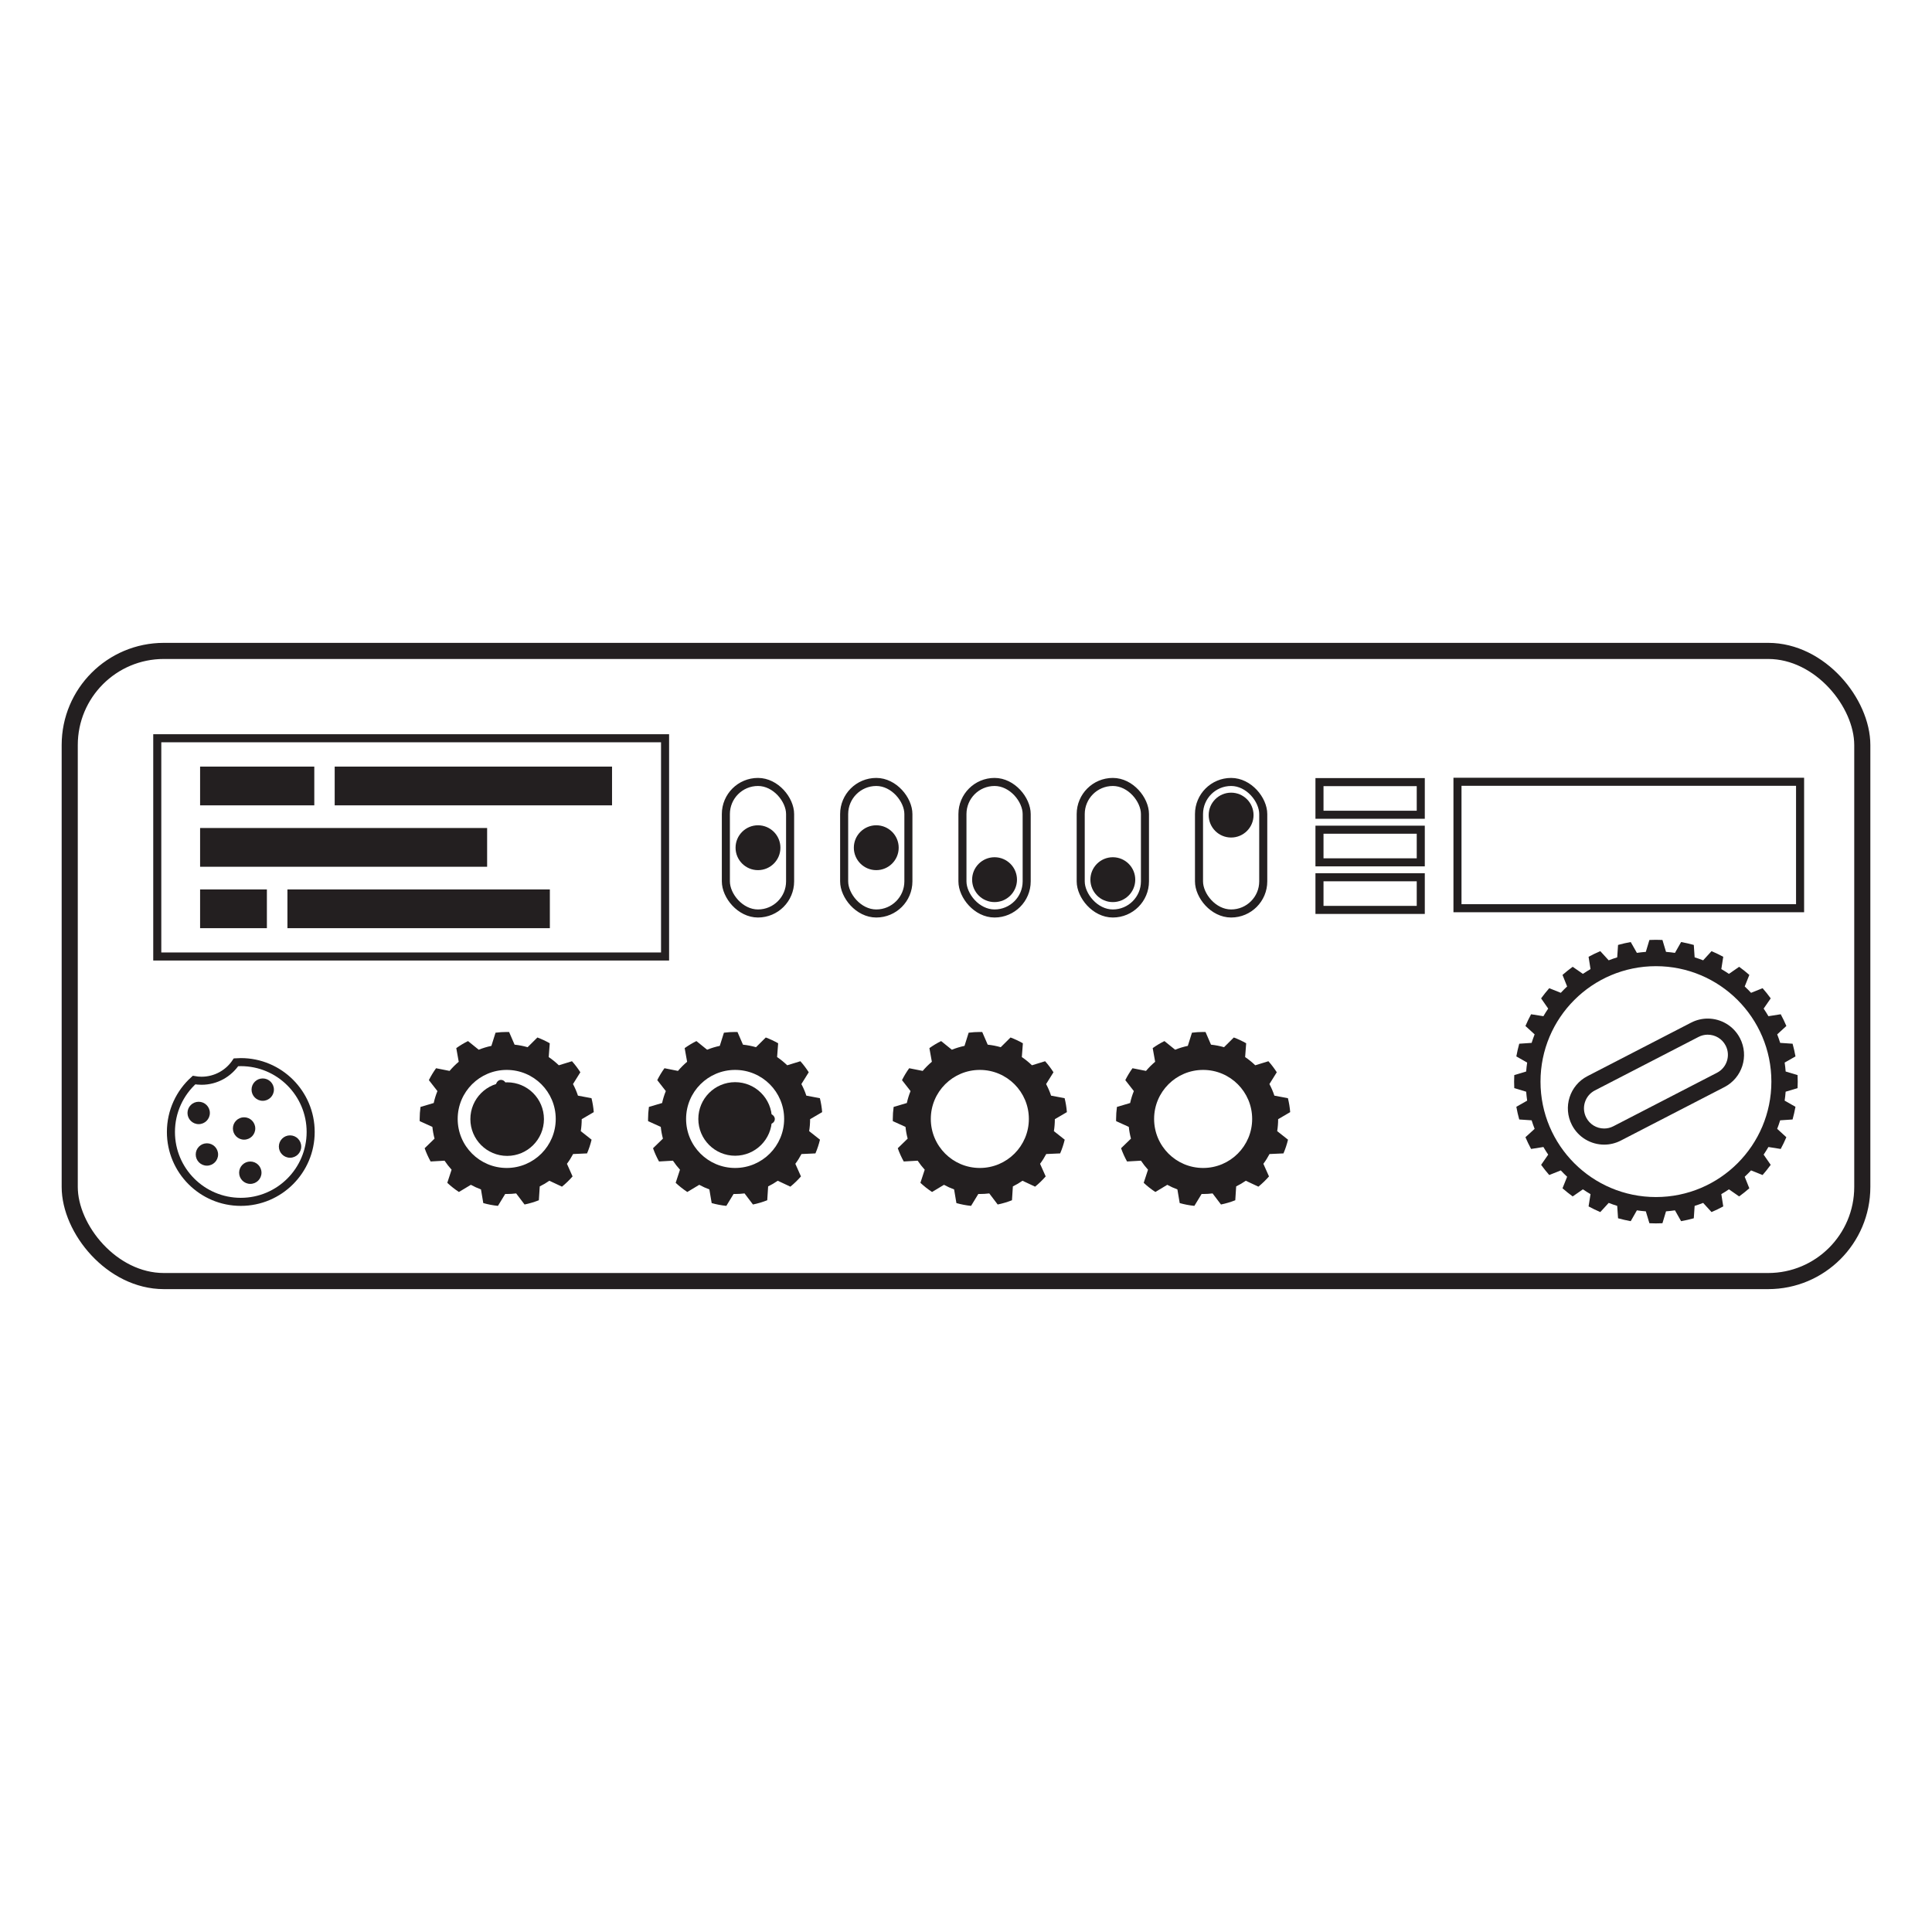 <svg viewBox="0 0 1199 1199" xmlns="http://www.w3.org/2000/svg" data-name="Layer 2" id="Layer_2">
  <defs>
    <style>
      .cls-1, .cls-2, .cls-3, .cls-4 {
        fill: none;
      }

      .cls-1, .cls-5 {
        stroke-width: 0px;
      }

      .cls-2, .cls-3 {
        stroke-width: 5px;
      }

      .cls-2, .cls-3, .cls-4 {
        stroke: #231f20;
        stroke-miterlimit: 10;
      }

      .cls-5 {
        fill: #231f20;
      }

      .cls-3 {
        opacity: .99;
      }

      .cls-4 {
        stroke-width: 10px;
      }
    </style>
  </defs>
  <g data-name="Layer 2" id="Layer_2-2">
    <g>
      <g>
        <path d="M1115.57,675.29c.06-1.34.1-2.69.1-4.05s-.04-2.7-.1-4.04l-7.39-2.22c-.14-1.87-.35-3.72-.62-5.55l6.72-3.82c-.48-2.67-1.08-5.29-1.8-7.88l-7.7-.52c-.55-1.79-1.17-3.55-1.85-5.28l5.69-5.21c-1.05-2.48-2.23-4.91-3.5-7.27l-7.63,1.2c-.94-1.61-1.93-3.19-2.97-4.72l4.39-6.34c-1.58-2.19-3.27-4.3-5.04-6.32l-7.16,2.87c-1.27-1.36-2.58-2.68-3.94-3.94l2.87-7.17c-2.03-1.77-4.14-3.46-6.32-5.04l-6.34,4.39c-1.54-1.04-3.12-2.03-4.73-2.97l1.2-7.63c-2.36-1.28-4.78-2.45-7.27-3.5l-5.21,5.69c-1.73-.68-3.49-1.29-5.28-1.85l-.52-7.7c-2.58-.71-5.2-1.31-7.87-1.8l-3.82,6.73c-1.83-.27-3.68-.48-5.55-.62l-2.22-7.39c-1.34-.06-2.69-.1-4.04-.1s-2.7.04-4.05.1l-2.22,7.39c-1.86.14-3.71.35-5.55.62l-3.82-6.73c-2.67.48-5.29,1.08-7.87,1.8l-.52,7.7c-1.79.56-3.55,1.17-5.29,1.85l-5.2-5.69c-2.49,1.05-4.92,2.23-7.28,3.5l1.21,7.63c-1.61.94-3.19,1.93-4.73,2.97l-6.34-4.39c-2.18,1.58-4.29,3.27-6.32,5.04l2.87,7.17c-1.36,1.26-2.67,2.58-3.94,3.94l-7.16-2.87c-1.77,2.02-3.46,4.13-5.05,6.32l4.4,6.34c-1.05,1.54-2.03,3.11-2.98,4.72l-7.63-1.2c-1.28,2.36-2.45,4.79-3.51,7.27l5.7,5.21c-.68,1.73-1.3,3.49-1.86,5.28l-7.69.52c-.71,2.58-1.32,5.2-1.8,7.88l6.72,3.82c-.27,1.83-.48,3.68-.62,5.55l-7.38,2.22c-.07,1.34-.1,2.69-.1,4.04s.03,2.7.1,4.05l7.38,2.22c.15,1.86.36,3.72.62,5.55l-6.72,3.82c.48,2.67,1.08,5.29,1.8,7.87l7.69.52c.56,1.79,1.18,3.55,1.86,5.29l-5.7,5.2c1.06,2.49,2.23,4.92,3.51,7.28l7.63-1.21c.94,1.61,1.93,3.19,2.98,4.73l-4.39,6.34c1.58,2.18,3.27,4.29,5.04,6.32l7.16-2.87c1.27,1.36,2.58,2.67,3.94,3.94l-2.87,7.16c2.03,1.77,4.14,3.46,6.32,5.05l6.34-4.4c1.54,1.05,3.12,2.04,4.73,2.98l-1.21,7.62c2.36,1.28,4.79,2.45,7.28,3.51l5.2-5.69c1.74.68,3.5,1.29,5.29,1.85l.52,7.69c2.58.71,5.2,1.31,7.87,1.8l3.82-6.72c1.83.27,3.68.48,5.55.62l2.22,7.38c1.34.07,2.69.1,4.05.1s2.7-.03,4.04-.1l2.22-7.38c1.87-.14,3.72-.36,5.55-.62l3.81,6.72c2.67-.48,5.29-1.08,7.88-1.8l.52-7.69c1.79-.56,3.55-1.17,5.28-1.85l5.21,5.69c2.48-1.06,4.91-2.23,7.27-3.51l-1.2-7.62c1.61-.94,3.19-1.93,4.73-2.98l6.33,4.4c2.18-1.59,4.3-3.27,6.32-5.05l-2.87-7.16c1.36-1.27,2.67-2.58,3.94-3.94l7.16,2.87c1.77-2.03,3.45-4.14,5.04-6.32l-4.39-6.34c1.04-1.54,2.03-3.12,2.97-4.73l7.63,1.21c1.28-2.36,2.44-4.79,3.5-7.28l-5.69-5.2c.68-1.74,1.3-3.5,1.85-5.29l7.7-.52c.71-2.58,1.31-5.2,1.8-7.87l-6.72-3.82c.27-1.83.48-3.68.62-5.55l7.39-2.22ZM1027.68,742.89c-39.57,0-71.64-32.07-71.64-71.64s32.07-71.64,71.64-71.64,71.64,32.07,71.64,71.64-32.07,71.64-71.64,71.64Z" class="cls-5"></path>
        <rect height="135.44" width="315.14" y="458.16" x="97.6" class="cls-3"></rect>
        <rect height="24.05" width="41.45" y="551.98" x="124.18" class="cls-5"></rect>
        <rect height="24.05" width="162.86" y="551.98" x="178.38" class="cls-5"></rect>
        <rect height="24.05" width="178.13" y="513.86" x="124.18" class="cls-5"></rect>
        <rect height="24.05" width="172.12" y="475.75" x="207.71" class="cls-5"></rect>
        <rect height="24.05" width="70.87" y="475.75" x="124.18" class="cls-5"></rect>
        <path d="M1059.82,642.13c4.71,0,8.98,2.6,11.13,6.77,3.16,6.13.75,13.69-5.38,16.85l-64.31,33.2c-1.8.93-3.72,1.4-5.72,1.4-4.71,0-8.98-2.6-11.13-6.78-1.53-2.97-1.82-6.36-.8-9.54,1.02-3.18,3.21-5.78,6.18-7.31l64.31-33.2c1.8-.93,3.72-1.4,5.72-1.4M1059.82,632.13c-3.48,0-7,.81-10.31,2.51l-64.31,33.2c-11.05,5.7-15.38,19.28-9.67,30.33,4,7.74,11.87,12.19,20.02,12.19,3.48,0,7.01-.81,10.31-2.51l64.31-33.2c11.05-5.7,15.38-19.28,9.67-30.33-4-7.74-11.87-12.19-20.02-12.19h0Z" class="cls-5"></path>
        <path d="M793.22,694.56l7.47-4.37c-.23-2.96-.72-5.85-1.41-8.66l-8.4-1.57c-.82-2.5-1.86-4.9-3.08-7.19l4.57-7.32c-1.55-2.42-3.29-4.72-5.19-6.85l-8.17,2.51c-1.94-1.86-4.03-3.58-6.28-5.09l.65-8.57c-2.45-1.39-5.01-2.59-7.67-3.59l-6.07,6.03c-2.61-.75-5.31-1.28-8.09-1.57l-3.4-7.86c-.47,0-.93-.02-1.41-.02-2.38,0-4.72.15-7.01.45l-2.57,8.18c-2.72.57-5.34,1.37-7.86,2.39l-6.65-5.37c-2.55,1.26-4.98,2.73-7.28,4.37l1.52,8.47c-2.05,1.73-3.95,3.63-5.68,5.67l-8.38-1.66c-1.68,2.32-3.17,4.8-4.47,7.38l5.31,6.8c-.97,2.38-1.74,4.86-2.3,7.41l-8.19,2.42c-.34,2.47-.53,5-.53,7.58,0,.41,0,.82.02,1.24l7.87,3.57c.25,2.49.71,4.93,1.34,7.29l-6.14,5.96c1.01,2.86,2.26,5.6,3.71,8.22l8.64-.49c1.32,1.97,2.78,3.84,4.37,5.59l-2.67,8.14c2.24,2.1,4.65,4,7.22,5.69l7.41-4.45c2.01,1.1,4.11,2.06,6.28,2.86l1.43,8.48c2.94.82,5.98,1.42,9.1,1.73l4.49-7.37c.34,0,.69,0,1.04,0,1.95,0,3.88-.13,5.77-.36l5.22,6.88c3.06-.63,6.02-1.51,8.87-2.64l.55-8.59c2.08-1.02,4.08-2.2,5.97-3.51l7.83,3.67c2.37-1.94,4.56-4.06,6.57-6.36l-3.49-7.83c1.43-1.91,2.7-3.94,3.82-6.06l8.65-.39c1.17-2.73,2.12-5.58,2.82-8.52l-6.71-5.3c.39-2.43.59-4.92.59-7.46ZM746.67,724.84c-16.81,0-30.43-13.62-30.43-30.43s13.62-30.42,30.43-30.42,30.42,13.62,30.42,30.42-13.62,30.43-30.42,30.43Z" class="cls-5"></path>
        <path d="M654.64,694.56l7.47-4.37c-.23-2.96-.72-5.85-1.41-8.66l-8.4-1.57c-.82-2.5-1.86-4.9-3.08-7.19l4.57-7.32c-1.55-2.42-3.29-4.72-5.19-6.85l-8.17,2.51c-1.94-1.86-4.03-3.58-6.28-5.09l.65-8.57c-2.45-1.39-5.01-2.59-7.67-3.59l-6.07,6.03c-2.61-.75-5.31-1.28-8.09-1.57l-3.4-7.86c-.47,0-.93-.02-1.41-.02-2.38,0-4.72.15-7.01.45l-2.57,8.18c-2.72.57-5.34,1.37-7.86,2.39l-6.65-5.37c-2.55,1.26-4.98,2.73-7.28,4.37l1.52,8.47c-2.05,1.73-3.95,3.63-5.68,5.67l-8.38-1.66c-1.68,2.32-3.17,4.8-4.47,7.38l5.31,6.8c-.97,2.38-1.74,4.86-2.3,7.41l-8.19,2.42c-.34,2.47-.53,5-.53,7.58,0,.41,0,.82.02,1.24l7.87,3.57c.25,2.49.71,4.93,1.34,7.29l-6.14,5.96c1.01,2.86,2.26,5.6,3.71,8.22l8.64-.49c1.32,1.97,2.78,3.84,4.37,5.59l-2.67,8.14c2.24,2.1,4.65,4,7.22,5.69l7.41-4.45c2.01,1.1,4.11,2.06,6.28,2.86l1.43,8.48c2.94.82,5.98,1.42,9.1,1.73l4.49-7.37c.34,0,.69,0,1.04,0,1.95,0,3.88-.13,5.77-.36l5.22,6.88c3.06-.63,6.02-1.51,8.87-2.64l.55-8.59c2.08-1.02,4.08-2.2,5.97-3.51l7.83,3.67c2.37-1.94,4.56-4.06,6.57-6.36l-3.49-7.83c1.43-1.91,2.7-3.94,3.82-6.06l8.65-.39c1.17-2.73,2.12-5.58,2.82-8.52l-6.71-5.3c.39-2.43.59-4.92.59-7.46ZM608.09,724.84c-16.81,0-30.43-13.62-30.43-30.43s13.62-30.42,30.43-30.42,30.42,13.62,30.42,30.42-13.62,30.43-30.42,30.43Z" class="cls-5"></path>
        <path d="M502.76,694.56l7.47-4.37c-.23-2.96-.72-5.85-1.41-8.66l-8.4-1.57c-.82-2.5-1.86-4.9-3.08-7.19l4.57-7.32c-1.55-2.42-3.29-4.72-5.19-6.85l-8.17,2.51c-1.94-1.86-4.03-3.58-6.28-5.09l.65-8.57c-2.45-1.39-5.01-2.59-7.67-3.59l-6.07,6.03c-2.61-.75-5.31-1.28-8.09-1.57l-3.4-7.86c-.47,0-.93-.02-1.41-.02-2.38,0-4.72.15-7.01.45l-2.57,8.18c-2.72.57-5.34,1.37-7.86,2.39l-6.65-5.37c-2.55,1.26-4.98,2.73-7.28,4.37l1.52,8.47c-2.05,1.73-3.95,3.63-5.68,5.67l-8.38-1.66c-1.68,2.32-3.17,4.8-4.47,7.38l5.31,6.8c-.97,2.38-1.74,4.86-2.3,7.41l-8.19,2.42c-.34,2.47-.53,5-.53,7.58,0,.41,0,.82.02,1.24l7.87,3.57c.25,2.49.71,4.93,1.34,7.29l-6.14,5.96c1.01,2.86,2.26,5.6,3.71,8.22l8.64-.49c1.32,1.97,2.78,3.84,4.37,5.59l-2.67,8.14c2.24,2.1,4.65,4,7.22,5.69l7.41-4.45c2.01,1.1,4.11,2.06,6.28,2.86l1.43,8.48c2.94.82,5.98,1.42,9.1,1.73l4.49-7.37c.34,0,.69,0,1.04,0,1.95,0,3.88-.13,5.77-.36l5.22,6.88c3.06-.63,6.02-1.51,8.87-2.64l.55-8.59c2.08-1.02,4.08-2.2,5.97-3.51l7.83,3.67c2.37-1.94,4.56-4.06,6.57-6.36l-3.49-7.83c1.43-1.91,2.7-3.94,3.82-6.06l8.65-.39c1.17-2.73,2.12-5.58,2.82-8.52l-6.71-5.3c.39-2.43.59-4.92.59-7.46ZM456.22,724.84c-16.81,0-30.43-13.62-30.43-30.43s13.62-30.42,30.43-30.42,30.42,13.62,30.42,30.42-13.62,30.43-30.42,30.43Z" class="cls-5"></path>
        <rect ry="58.41" rx="58.41" height="391.07" width="1112.47" y="403.96" x="43.27" class="cls-4"></rect>
        <rect ry="19.93" rx="19.93" height="81.63" width="39.87" y="485.28" x="450.47" class="cls-2"></rect>
        <circle r="13.92" cy="526.09" cx="470.41" class="cls-5"></circle>
        <rect ry="19.93" rx="19.93" height="81.63" width="39.87" y="485.28" x="523.88" class="cls-2"></rect>
        <circle r="13.92" cy="526.09" cx="543.81" class="cls-5"></circle>
        <rect ry="19.93" rx="19.93" height="81.63" width="39.87" y="485.28" x="597.29" class="cls-2"></rect>
        <circle r="13.92" cy="545.92" cx="617.22" class="cls-5"></circle>
        <rect ry="19.93" rx="19.93" height="81.63" width="39.87" y="485.28" x="670.69" class="cls-2"></rect>
        <circle r="13.92" cy="545.92" cx="690.62" class="cls-5"></circle>
        <rect ry="19.93" rx="19.93" height="81.63" width="39.87" y="485.28" x="744.1" class="cls-2"></rect>
        <circle r="13.92" cy="505.85" cx="764.03" class="cls-5"></circle>
        <rect height="20.26" width="62.86" y="485.38" x="818.87" class="cls-2"></rect>
        <rect height="20.26" width="62.86" y="514.91" x="818.87" class="cls-2"></rect>
        <rect height="20.26" width="62.86" y="544.43" x="818.87" class="cls-2"></rect>
        <rect height="78.47" width="212.62" y="485.17" x="904.51" class="cls-2"></rect>
        <path d="M192.8,702.51c0,23.94-19.41,43.36-43.36,43.36s-43.36-19.41-43.36-43.36c0-12.79,5.54-24.29,14.35-32.22,1.51.28,3.06.42,4.65.42,8.92,0,16.78-4.55,21.38-11.46.99-.07,1.98-.1,2.98-.1,23.95,0,43.36,19.41,43.36,43.36Z" class="cls-2"></path>
        <circle r="6.94" cy="700.33" cx="151.48" class="cls-5"></circle>
        <circle r="6.94" cy="690.7" cx="123.3" class="cls-5"></circle>
        <circle r="6.94" cy="716.47" cx="128.41" class="cls-5"></circle>
        <circle r="6.94" cy="727.78" cx="155.34" class="cls-5"></circle>
        <circle r="6.94" cy="711.55" cx="180" class="cls-5"></circle>
        <circle r="6.94" cy="676.22" cx="163.05" class="cls-5"></circle>
        <circle r="22.83" cy="694.42" cx="456.21" class="cls-5"></circle>
        <rect ry="3.08" rx="3.08" height="6.17" width="19.62" y="691.33" x="461.23" class="cls-5"></rect>
        <path d="M361.02,694.56l7.47-4.37c-.23-2.96-.72-5.85-1.41-8.66l-8.4-1.57c-.82-2.5-1.86-4.9-3.08-7.19l4.57-7.32c-1.55-2.42-3.29-4.72-5.19-6.85l-8.17,2.51c-1.94-1.86-4.03-3.58-6.28-5.09l.65-8.57c-2.45-1.39-5.01-2.59-7.67-3.59l-6.07,6.03c-2.61-.75-5.31-1.28-8.09-1.57l-3.4-7.86c-.47,0-.93-.02-1.41-.02-2.38,0-4.72.15-7.01.45l-2.57,8.18c-2.72.57-5.34,1.37-7.86,2.39l-6.65-5.37c-2.55,1.26-4.98,2.73-7.28,4.37l1.52,8.47c-2.05,1.73-3.95,3.63-5.68,5.67l-8.38-1.66c-1.68,2.32-3.17,4.8-4.47,7.38l5.31,6.8c-.97,2.38-1.74,4.86-2.3,7.41l-8.19,2.42c-.34,2.47-.53,5-.53,7.58,0,.41,0,.82.02,1.24l7.87,3.57c.25,2.49.71,4.93,1.34,7.29l-6.14,5.96c1.01,2.86,2.26,5.6,3.71,8.22l8.64-.49c1.32,1.97,2.78,3.84,4.37,5.59l-2.67,8.14c2.24,2.1,4.65,4,7.22,5.69l7.41-4.45c2.01,1.1,4.11,2.06,6.28,2.86l1.43,8.48c2.94.82,5.98,1.42,9.1,1.73l4.49-7.37c.34,0,.69,0,1.04,0,1.95,0,3.88-.13,5.77-.36l5.22,6.88c3.06-.63,6.02-1.51,8.87-2.64l.55-8.59c2.08-1.02,4.08-2.2,5.97-3.51l7.83,3.67c2.37-1.94,4.56-4.06,6.57-6.36l-3.49-7.83c1.43-1.91,2.7-3.94,3.82-6.06l8.65-.39c1.17-2.73,2.12-5.58,2.82-8.52l-6.71-5.3c.39-2.43.59-4.92.59-7.46ZM314.47,724.84c-16.81,0-30.43-13.62-30.43-30.43s13.62-30.42,30.43-30.42,30.42,13.62,30.42,30.42-13.62,30.43-30.42,30.43Z" class="cls-5"></path>
        <circle r="22.83" cy="694.52" cx="314.74" class="cls-5"></circle>
        <rect transform="translate(-301.89 1107.37) rotate(-100.19)" ry="3.08" rx="3.08" height="6.17" width="19.62" y="676.84" x="302.31" class="cls-5"></rect>
      </g>
      <rect height="1199" width="1199" class="cls-1"></rect>
    </g>
  </g>
</svg>